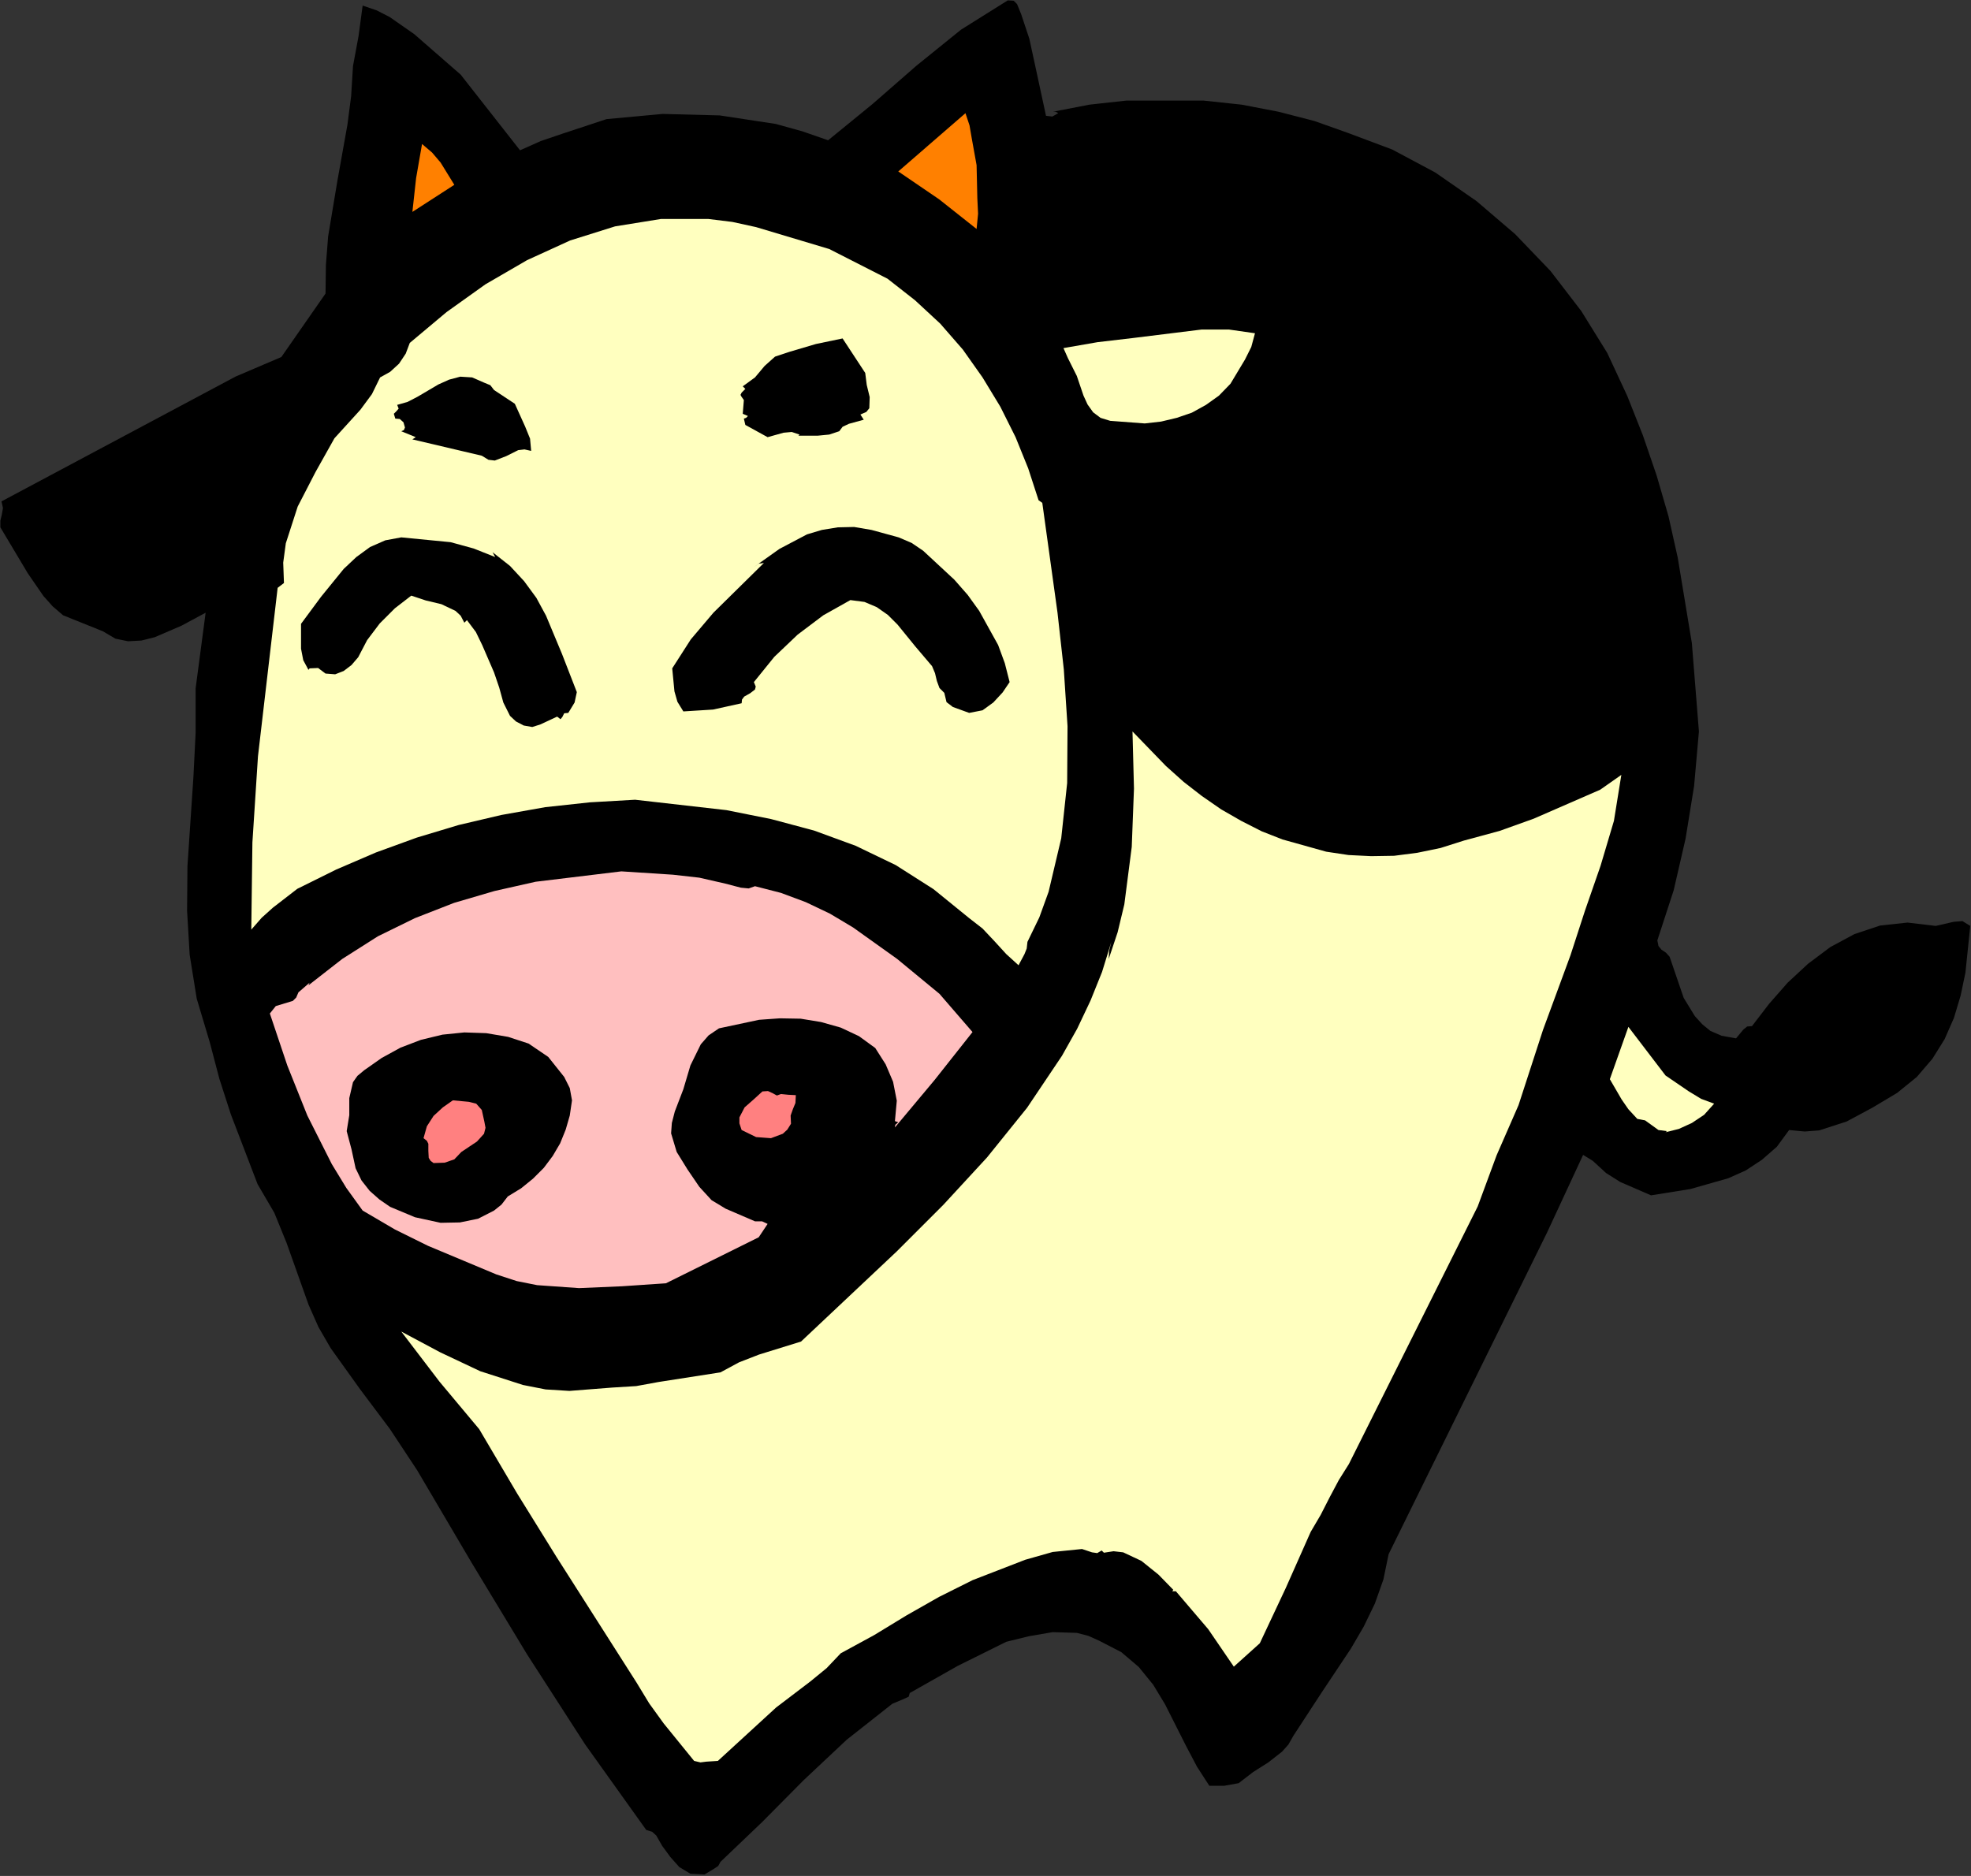 <?xml version="1.0" encoding="UTF-8" standalone="no"?>
<svg
   xmlns:dc="http://purl.org/dc/elements/1.1/"
   xmlns:cc="http://creativecommons.org/ns#"
   xmlns:rdf="http://www.w3.org/1999/02/22-rdf-syntax-ns#"
   xmlns:svg="http://www.w3.org/2000/svg"
   xmlns="http://www.w3.org/2000/svg"
   xmlns:sodipodi="http://sodipodi.sourceforge.net/DTD/sodipodi-0.dtd"
   xmlns:inkscape="http://www.inkscape.org/namespaces/inkscape"
   version="1.0"
   width="134.874mm"
   height="128.397mm"
   id="svg44"
   sodipodi:docname="ETOUS013.WMF">
  <rect width="100%" height="100%" fill="#333333" stroke="none"/>
  <sodipodi:namedview
     pagecolor="#ffffff"
     bordercolor="#666666"
     borderopacity="1"
     objecttolerance="10"
     gridtolerance="10"
     guidetolerance="10"
     inkscape:pageopacity="0"
     inkscape:pageshadow="2"
     inkscape:window-width="640"
     inkscape:window-height="480"
     id="namedview46" />
  <defs
     id="defs6">
    <clipPath
       clipPathUnits="userSpaceOnUse"
       id="clipWmfPath1">
      <path
         d="M 0,0 L 509.664,0 L 509.664,485.184 L 0,485.184 z"
         id="path2" />
    </clipPath>
    <pattern
       id="WMFhbasepattern"
       patternUnits="userSpaceOnUse"
       width="6"
       height="6"
       x="0"
       y="0" />
  </defs>
  <path
     style="fill:#000000;fill-rule:evenodd;fill-opacity:1;stroke:none;"
     clip-path="url(#clipWmfPath1)"
     d="  M 264.096,3.648   L 266.208,9.984   L 267.648,16.608   L 270.528,29.952   L 272.16,30.144   L 273.696,29.28   L 273.024,28.896   L 272.352,28.896   L 281.76,27.072   L 291.36,26.016   L 311.232,26.016   L 321.12,27.072   L 330.624,28.896   L 339.936,31.296   L 348.576,34.368   L 360.096,38.688   L 371.232,44.64   L 381.888,52.032   L 391.872,60.576   L 400.992,70.08   L 408.96,80.448   L 415.68,91.296   L 420.864,102.432   L 424.896,112.608   L 428.448,122.976   L 431.52,133.536   L 433.92,144.288   L 437.568,166.368   L 439.392,189.216   L 438.144,203.328   L 435.936,216.96   L 432.864,230.304   L 428.64,243.264   L 428.928,244.704   L 429.696,245.664   L 430.848,246.432   L 431.808,247.488   L 435.456,258.144   L 438.336,262.848   L 440.256,264.96   L 442.368,266.688   L 445.248,267.936   L 448.992,268.608   L 450.912,266.304   L 451.872,265.536   L 453.12,265.44   L 457.536,259.68   L 462.336,254.208   L 467.616,249.312   L 473.376,244.992   L 479.616,241.632   L 486.24,239.424   L 493.344,238.656   L 500.64,239.52   L 505.248,238.464   L 507.552,238.272   L 509.568,239.52   L 508.32,251.616   L 507.072,257.568   L 505.344,263.328   L 502.944,268.8   L 499.776,273.888   L 495.744,278.592   L 490.656,282.72   L 484.224,286.56   L 477.6,290.112   L 470.496,292.416   L 466.752,292.704   L 462.72,292.32   L 459.552,296.64   L 455.712,300   L 451.488,302.784   L 446.976,304.8   L 437.184,307.584   L 427.008,309.216   L 419.04,305.76   L 415.392,303.456   L 411.936,300.288   L 409.44,298.752   L 400.128,318.816   L 359.136,402.048   L 357.792,408.576   L 355.584,414.816   L 352.704,420.768   L 349.344,426.528   L 341.856,437.76   L 334.464,449.088   L 333.216,451.296   L 331.584,453.12   L 328.032,455.904   L 324.096,458.4   L 320.352,461.28   L 316.608,461.952   L 312.768,461.952   L 309.6,457.056   L 306.816,451.776   L 301.344,440.928   L 298.272,435.84   L 294.528,431.232   L 290.016,427.392   L 284.256,424.416   L 281.472,423.168   L 278.496,422.4   L 272.256,422.208   L 266.112,423.264   L 260.256,424.704   L 247.68,430.944   L 235.296,437.952   L 235.008,438.912   L 233.76,439.488   L 230.784,440.736   L 218.976,450.048   L 207.84,460.512   L 197.088,471.36   L 186.336,481.632   L 185.76,482.688   L 184.608,483.456   L 182.208,484.896   L 178.56,484.704   L 175.68,482.976   L 173.376,480.384   L 171.264,477.504   L 169.728,474.816   L 168.672,473.856   L 167.136,473.376   L 151.296,451.2   L 136.32,427.968   L 121.92,404.16   L 107.904,380.352   L 100.8,369.6   L 93.024,359.232   L 85.536,348.768   L 82.368,343.296   L 79.776,337.44   L 74.112,321.504   L 70.944,313.728   L 66.624,306.336   L 59.712,288.288   L 56.736,279.072   L 54.24,269.568   L 50.88,258.336   L 49.056,247.008   L 48.384,235.584   L 48.48,224.064   L 50.016,201.12   L 50.592,189.6   L 50.592,178.08   L 53.184,158.496   L 46.944,161.856   L 40.032,164.832   L 36.576,165.696   L 33.12,165.888   L 29.856,165.216   L 26.592,163.296   L 16.32,159.168   L 13.632,156.864   L 11.232,154.176   L 7.2,148.32   L 0.096,136.416   L 0.096,134.688   L 0.48,133.056   L 0.768,131.424   L 0.384,129.696   L 60.864,97.44   L 72.768,92.352   L 84.192,75.936   L 84.288,68.544   L 84.864,61.152   L 87.264,46.752   L 89.856,32.256   L 90.816,24.864   L 91.296,17.088   L 92.736,9.312   L 93.792,1.44   L 97.44,2.688   L 100.8,4.416   L 107.136,8.832   L 119.136,19.296   L 134.496,38.88   L 139.872,36.48   L 145.536,34.56   L 156.864,30.816   L 171.36,29.472   L 186.144,29.856   L 200.64,32.064   L 207.552,33.984   L 214.176,36.288   L 225.696,26.88   L 237.024,16.992   L 248.544,7.68   L 260.64,0.096   L 262.176,0.192   L 263.04,1.056   L 264.096,3.648  z "
     id="path8" />
  <path
     style="fill:#ff8000;fill-rule:evenodd;fill-opacity:1;stroke:none;"
     clip-path="url(#clipWmfPath1)"
     d="  M 252.576,42.72   L 252.768,51.264   L 252.96,55.296   L 252.576,59.232   L 242.88,51.552   L 232.32,44.352   L 249.696,29.28   L 250.752,32.448   L 251.328,35.808   L 252.576,42.72  z "
     id="path10" />
  <path
     style="fill:#ff8000;fill-rule:evenodd;fill-opacity:1;stroke:none;"
     clip-path="url(#clipWmfPath1)"
     d="  M 117.504,47.808   L 106.656,54.816   L 107.616,46.08   L 109.152,37.248   L 111.744,39.456   L 113.952,42.048   L 117.504,47.808  z "
     id="path12" />
  <path
     style="fill:#000000;fill-rule:evenodd;fill-opacity:1;stroke:none;"
     clip-path="url(#clipWmfPath1)"
     d="  M 384.768,77.568   L 391.296,86.112   L 397.056,95.04   L 401.952,104.448   L 405.792,114.336   L 408.48,120.384   L 410.592,126.624   L 413.952,139.488   L 418.656,165.888   L 415.584,168.48   L 412.8,171.264   L 409.824,173.952   L 406.464,175.776   L 405.792,175.104   L 404.352,176.832   L 402.624,178.176   L 398.496,180.384   L 389.856,184.032   L 374.496,189.216   L 366.336,191.136   L 358.176,192.288   L 350.016,192.576   L 341.952,191.712   L 334.08,189.6   L 326.496,186.048   L 324.288,185.376   L 322.272,184.128   L 320.256,182.88   L 318.24,182.208   L 321.024,185.088   L 307.008,175.104   L 308.544,177.6   L 311.136,179.904   L 310.176,179.904   L 304.704,173.952   L 300.288,167.424   L 292.608,154.08   L 290.304,153.408   L 286.464,125.28   L 288.096,125.376   L 289.44,126.24   L 288.768,126.816   L 297.984,126.336   L 307.008,124.992   L 315.744,122.88   L 324.192,119.808   L 327.936,116.736   L 331.296,113.376   L 337.152,105.984   L 347.04,90.72   L 347.424,87.072   L 346.944,83.52   L 345.408,76.608   L 341.376,74.016   L 337.152,71.904   L 328.416,69.408   L 319.296,68.448   L 309.888,68.736   L 290.784,71.04   L 281.376,72.288   L 272.064,72.768   L 272.64,64.896   L 272.64,57.024   L 271.776,41.088   L 286.944,38.688   L 302.304,37.632   L 310.08,37.728   L 317.76,38.4   L 325.344,39.552   L 332.64,41.376   L 346.848,47.904   L 360.48,55.872   L 367.008,60.576   L 373.152,65.76   L 379.104,71.424   L 384.768,77.568  z "
     id="path14" />
  <path
     style="fill:#ffffbf;fill-rule:evenodd;fill-opacity:1;stroke:none;"
     clip-path="url(#clipWmfPath1)"
     d="  M 229.536,72.096   L 236.64,77.664   L 243.168,83.712   L 249.024,90.432   L 254.112,97.632   L 258.72,105.216   L 262.656,113.088   L 265.92,121.152   L 268.608,129.408   L 269.568,130.08   L 273.504,158.496   L 275.136,173.184   L 276.096,187.872   L 276,202.56   L 274.464,216.864   L 271.2,230.688   L 268.8,237.312   L 265.728,243.648   L 265.536,245.376   L 264.96,246.816   L 263.424,249.696   L 260.256,246.816   L 257.184,243.456   L 254.112,240.192   L 250.656,237.504   L 241.44,230.016   L 231.648,223.776   L 221.28,218.784   L 210.528,214.848   L 199.392,211.872   L 187.872,209.568   L 164.256,206.88   L 152.544,207.552   L 141.024,208.8   L 129.696,210.816   L 118.656,213.408   L 107.808,216.672   L 97.248,220.512   L 86.976,224.928   L 76.896,229.92   L 70.56,234.816   L 67.68,237.408   L 64.992,240.48   L 65.28,217.92   L 66.72,195.648   L 71.808,152.064   L 73.44,150.816   L 73.248,145.536   L 73.92,140.544   L 76.992,131.04   L 81.6,122.112   L 86.496,113.376   L 93.216,105.984   L 96.192,101.952   L 98.304,97.632   L 100.896,96.192   L 103.2,94.08   L 104.928,91.488   L 105.984,88.704   L 115.488,80.736   L 125.568,73.536   L 136.32,67.296   L 147.456,62.208   L 159.072,58.56   L 170.976,56.64   L 183.168,56.64   L 189.408,57.408   L 195.552,58.752   L 214.464,64.416   L 229.536,72.096  z "
     id="path16" />
  <path
     style="fill:#ffffbf;fill-rule:evenodd;fill-opacity:1;stroke:none;"
     clip-path="url(#clipWmfPath1)"
     d="  M 324.576,86.208   L 323.616,89.76   L 321.984,93.024   L 318.24,99.264   L 315.264,102.336   L 311.904,104.736   L 308.256,106.752   L 304.32,108.096   L 300.288,109.056   L 296.064,109.536   L 287.136,108.864   L 284.64,108.096   L 282.72,106.656   L 281.28,104.64   L 280.224,102.336   L 278.496,97.248   L 276.192,92.64   L 275.04,90.048   L 283.872,88.512   L 292.896,87.456   L 310.752,85.248   L 317.856,85.248   L 324.576,86.208  z "
     id="path18" />
  <path
     style="fill:#000000;fill-rule:evenodd;fill-opacity:1;stroke:none;"
     clip-path="url(#clipWmfPath1)"
     d="  M 223.776,96.48   L 224.16,99.552   L 224.928,102.72   L 224.832,105.6   L 224.064,106.56   L 222.528,107.232   L 223.392,108.576   L 219.552,109.632   L 217.92,110.4   L 217.056,111.552   L 214.464,112.416   L 211.488,112.704   L 206.496,112.704   L 206.784,112.416   L 204.768,111.744   L 202.656,111.936   L 198.528,113.088   L 192.768,109.92   L 192.384,108.288   L 192.96,108.096   L 193.44,107.616   L 192.096,107.04   L 192.384,103.488   L 191.712,102.528   L 191.52,102.144   L 191.808,101.568   L 192.768,100.608   L 192.096,99.936   L 195.264,97.632   L 197.76,94.656   L 200.448,92.256   L 204.192,91.008   L 211.008,88.992   L 217.92,87.552   L 223.776,96.48  z "
     id="path20" />
  <path
     style="fill:#000000;fill-rule:evenodd;fill-opacity:1;stroke:none;"
     clip-path="url(#clipWmfPath1)"
     d="  M 127.776,100.896   L 133.152,104.448   L 135.84,110.4   L 137.088,113.472   L 137.376,116.64   L 135.648,116.256   L 134.016,116.448   L 130.944,117.984   L 127.968,119.136   L 126.336,118.944   L 124.608,117.888   L 106.656,113.664   L 107.52,113.088   L 103.776,111.552   L 104.448,111.264   L 104.736,110.592   L 104.352,109.248   L 103.392,108.384   L 102.24,108.288   L 101.856,107.04   L 102.528,106.368   L 103.104,105.696   L 102.72,104.736   L 105.408,103.968   L 108,102.624   L 113.376,99.456   L 116.16,98.208   L 119.04,97.44   L 122.112,97.632   L 125.184,98.976   L 126.816,99.648   L 127.776,100.896  z "
     id="path22" />
  <path
     style="fill:#000000;fill-rule:evenodd;fill-opacity:1;stroke:none;"
     clip-path="url(#clipWmfPath1)"
     d="  M 60.576,115.68   L 57.696,121.248   L 55.104,126.816   L 50.208,132.576   L 45.888,138.624   L 41.376,144.384   L 38.592,146.784   L 35.328,148.896   L 31.68,148.8   L 30.24,148.416   L 29.184,147.264   L 28.224,147.648   L 27.456,147.36   L 25.728,146.688   L 25.152,144.672   L 24.576,144   L 23.424,144.096   L 22.656,142.56   L 21.504,140.64   L 20.064,137.28   L 19.488,135.648   L 19.584,133.92   L 25.728,129.696   L 34.368,126.144   L 43.008,122.304   L 51.648,118.752   L 60.576,115.68  z "
     id="path24" />
  <path
     style="fill:#000000;fill-rule:evenodd;fill-opacity:1;stroke:none;"
     clip-path="url(#clipWmfPath1)"
     d="  M 238.752,142.464   L 246.816,149.952   L 250.272,153.888   L 253.248,158.016   L 258.144,166.848   L 259.872,171.552   L 261.12,176.448   L 259.296,179.136   L 256.896,181.728   L 254.112,183.744   L 250.656,184.416   L 246.432,182.88   L 244.8,181.632   L 244.224,179.232   L 242.976,177.984   L 242.304,176.16   L 241.824,174.144   L 241.056,172.32   L 236.736,167.232   L 232.128,161.568   L 229.632,159.072   L 226.752,157.056   L 223.584,155.712   L 219.936,155.232   L 212.928,159.168   L 206.304,164.16   L 200.256,169.92   L 194.976,176.448   L 195.456,177.6   L 195.264,178.368   L 194.016,179.328   L 192.48,180.192   L 191.904,180.96   L 191.808,181.92   L 184.416,183.552   L 176.736,184.032   L 175.2,181.536   L 174.432,178.848   L 173.856,172.896   L 178.656,165.408   L 184.512,158.496   L 197.568,145.632   L 196.224,145.824   L 194.976,146.688   L 201.6,141.984   L 208.704,138.24   L 212.544,137.088   L 216.672,136.416   L 220.896,136.32   L 225.408,137.088   L 232.416,139.008   L 235.776,140.448   L 238.752,142.464  z "
     id="path26" />
  <path
     style="fill:#000000;fill-rule:evenodd;fill-opacity:1;stroke:none;"
     clip-path="url(#clipWmfPath1)"
     d="  M 128.064,144.096   L 127.392,142.848   L 131.904,146.4   L 135.552,150.336   L 138.72,154.656   L 141.216,159.264   L 145.344,169.152   L 149.184,179.04   L 148.608,181.728   L 146.976,184.416   L 145.92,184.512   L 145.44,185.472   L 144.96,186.048   L 144.096,185.376   L 139.776,187.392   L 137.664,188.064   L 135.456,187.68   L 133.44,186.624   L 131.904,185.184   L 130.176,181.728   L 129.12,177.888   L 127.776,173.952   L 124.704,166.848   L 123.072,163.488   L 120.768,160.416   L 120.096,161.088   L 119.136,159.264   L 117.792,158.016   L 114.144,156.288   L 110.112,155.328   L 106.368,154.08   L 102.144,157.344   L 98.208,161.28   L 94.944,165.6   L 92.64,170.016   L 90.912,172.032   L 88.896,173.568   L 86.688,174.432   L 84.192,174.24   L 82.272,172.8   L 80.064,172.896   L 79.776,173.28   L 78.432,170.784   L 77.856,167.808   L 77.856,161.376   L 83.04,154.368   L 88.896,147.168   L 92.16,144.096   L 95.712,141.504   L 99.648,139.776   L 103.776,139.008   L 116.544,140.256   L 122.496,141.888   L 128.064,144.096  z "
     id="path28" />
  <path
     style="fill:#ffffbf;fill-rule:evenodd;fill-opacity:1;stroke:none;"
     clip-path="url(#clipWmfPath1)"
     d="  M 378.624,217.44   L 387.84,214.944   L 396.672,211.776   L 413.856,204.288   L 419.328,200.448   L 417.408,212.352   L 413.952,223.968   L 409.92,235.584   L 406.176,247.104   L 399.072,266.4   L 392.736,285.888   L 387.072,298.848   L 382.176,312.096   L 348.864,378.72   L 346.272,382.848   L 343.872,387.36   L 341.568,391.872   L 338.976,396.288   L 332.544,410.784   L 325.824,425.088   L 319.104,431.136   L 312.48,421.44   L 304.128,411.648   L 303.168,411.648   L 303.456,411.264   L 299.616,407.328   L 295.2,403.776   L 290.496,401.568   L 288,401.28   L 285.504,401.664   L 284.928,401.088   L 283.776,401.76   L 282.432,401.568   L 279.84,400.704   L 272.256,401.472   L 265.152,403.488   L 251.52,408.768   L 242.88,413.088   L 234.432,417.888   L 226.08,422.976   L 217.44,427.68   L 213.792,431.52   L 209.568,434.976   L 200.736,441.696   L 185.664,455.52   L 182.688,455.712   L 181.152,455.904   L 179.52,455.52   L 171.648,445.824   L 167.904,440.64   L 164.64,435.264   L 143.904,402.72   L 133.728,386.304   L 123.936,369.696   L 113.664,357.408   L 103.776,344.448   L 113.856,349.824   L 124.224,354.72   L 135.264,358.272   L 141.12,359.424   L 147.264,359.808   L 158.304,358.944   L 164.544,358.56   L 170.304,357.504   L 186.336,355.008   L 191.136,352.416   L 196.32,350.4   L 207.168,347.04   L 231.936,323.712   L 243.936,311.712   L 255.264,299.424   L 265.632,286.56   L 274.656,273.12   L 278.592,266.112   L 282.048,258.816   L 285.024,251.424   L 287.424,243.648   L 286.848,245.952   L 286.752,248.064   L 289.056,241.152   L 290.784,233.952   L 292.704,219.072   L 293.28,204   L 292.896,189.216   L 301.536,198.144   L 306.144,202.272   L 310.848,205.92   L 315.84,209.376   L 321.024,212.352   L 326.304,215.04   L 331.68,217.152   L 343.008,220.32   L 348.768,221.184   L 354.624,221.472   L 360.576,221.376   L 366.528,220.608   L 372.576,219.36   L 378.624,217.44  z "
     id="path30" />
  <path
     style="fill:#ffbfbf;fill-rule:evenodd;fill-opacity:1;stroke:none;"
     clip-path="url(#clipWmfPath1)"
     d="  M 187.584,228.576   L 191.616,229.632   L 193.632,229.824   L 195.264,229.248   L 201.984,230.976   L 208.416,233.376   L 214.656,236.352   L 220.608,239.904   L 232.032,248.064   L 242.976,257.088   L 251.52,266.976   L 241.728,279.36   L 231.456,291.648   L 231.552,290.976   L 232.32,290.304   L 231.456,290.016   L 231.936,284.736   L 230.976,279.84   L 229.056,275.328   L 226.368,271.104   L 222.144,268.032   L 217.44,265.824   L 212.352,264.384   L 207.072,263.52   L 201.696,263.424   L 196.32,263.808   L 185.952,266.016   L 183.264,267.84   L 181.248,270.144   L 178.56,275.616   L 176.736,281.76   L 174.528,287.52   L 173.76,290.496   L 173.568,293.184   L 175.008,297.984   L 177.792,302.496   L 180.864,307.008   L 184.032,310.464   L 187.68,312.672   L 195.264,315.936   L 197.088,315.936   L 198.528,316.608   L 196.224,320.064   L 172.224,331.968   L 160.896,332.736   L 149.76,333.216   L 138.912,332.448   L 133.632,331.392   L 128.352,329.664   L 110.688,322.272   L 102.144,318.048   L 93.792,313.152   L 89.568,307.296   L 85.824,301.152   L 79.488,288.576   L 74.304,275.616   L 69.792,262.176   L 71.328,260.256   L 73.536,259.584   L 75.744,258.912   L 76.608,258.048   L 77.184,256.704   L 80.064,254.208   L 79.776,254.88   L 88.512,248.064   L 97.728,242.208   L 107.328,237.504   L 117.408,233.568   L 127.872,230.496   L 138.528,228.096   L 160.704,225.408   L 174.048,226.272   L 180.864,227.04   L 187.584,228.576  z "
     id="path32" />
  <path
     style="fill:#000000;fill-rule:evenodd;fill-opacity:1;stroke:none;"
     clip-path="url(#clipWmfPath1)"
     d="  M 486.24,257.664   L 486.048,258.24   L 485.568,258.72   L 486.816,259.776   L 486.432,260.928   L 484.896,263.136   L 483.744,264.192   L 483.168,265.248   L 482.304,267.648   L 477.12,271.2   L 471.456,273.696   L 472.32,271.392   L 473.856,269.28   L 475.2,267.36   L 475.296,265.44   L 480.48,260.928   L 486.24,257.664  z "
     id="path34" />
  <path
     style="fill:#ffffbf;fill-rule:evenodd;fill-opacity:1;stroke:none;"
     clip-path="url(#clipWmfPath1)"
     d="  M 430.752,278.208   L 436.8,282.336   L 439.968,284.256   L 443.328,285.504   L 440.736,288.384   L 437.568,290.496   L 434.208,292.032   L 430.752,292.896   L 431.136,292.608   L 428.928,292.32   L 427.2,291.072   L 425.472,289.824   L 423.456,289.44   L 421.152,286.944   L 419.424,284.448   L 416.352,279.168   L 421.152,265.632   L 430.752,278.208  z "
     id="path36" />
  <path
     style="fill:#000000;fill-rule:evenodd;fill-opacity:1;stroke:none;"
     clip-path="url(#clipWmfPath1)"
     d="  M 141.792,273.408   L 145.92,278.592   L 147.36,281.472   L 147.936,284.64   L 147.36,288.576   L 146.304,292.224   L 144.864,295.776   L 142.944,299.04   L 140.64,302.112   L 137.856,304.896   L 134.784,307.392   L 131.328,309.504   L 129.696,311.616   L 127.776,313.152   L 123.648,315.264   L 118.944,316.224   L 113.952,316.32   L 107.328,314.88   L 100.896,312.192   L 98.112,310.272   L 95.616,308.064   L 93.504,305.376   L 91.968,302.208   L 90.912,297.312   L 89.664,292.608   L 90.336,288.48   L 90.336,284.064   L 91.296,279.936   L 92.448,278.304   L 94.176,276.864   L 98.688,273.696   L 103.584,271.008   L 108.864,268.992   L 114.432,267.648   L 120.096,267.072   L 125.76,267.264   L 131.424,268.224   L 136.704,269.952   L 141.792,273.408  z "
     id="path38" />
  <path
     style="fill:#ff8080;fill-rule:evenodd;fill-opacity:1;stroke:none;"
     clip-path="url(#clipWmfPath1)"
     d="  M 201.984,283.008   L 203.904,283.2   L 205.824,283.296   L 205.728,285.312   L 205.056,286.944   L 204.48,288.576   L 204.576,290.688   L 203.616,292.224   L 202.464,293.28   L 199.392,294.432   L 195.552,294.144   L 191.808,292.32   L 191.232,290.592   L 191.232,289.056   L 192.576,286.464   L 194.976,284.352   L 197.184,282.336   L 198.624,282.24   L 199.872,282.816   L 200.928,283.392   L 201.984,283.008  z "
     id="path40" />
  <path
     style="fill:#ff8080;fill-rule:evenodd;fill-opacity:1;stroke:none;"
     clip-path="url(#clipWmfPath1)"
     d="  M 124.608,287.136   L 125.28,290.208   L 125.568,291.744   L 125.184,293.28   L 123.36,295.296   L 121.344,296.64   L 119.328,297.984   L 117.504,299.904   L 115.008,300.768   L 112.128,300.864   L 111.36,300.288   L 110.88,299.52   L 110.784,297.696   L 110.784,295.872   L 110.4,295.104   L 109.536,294.432   L 110.4,291.36   L 112.128,288.672   L 114.528,286.464   L 117.12,284.64   L 121.248,285.024   L 123.168,285.504   L 124.608,287.136  z "
     id="path42" />
</svg>
